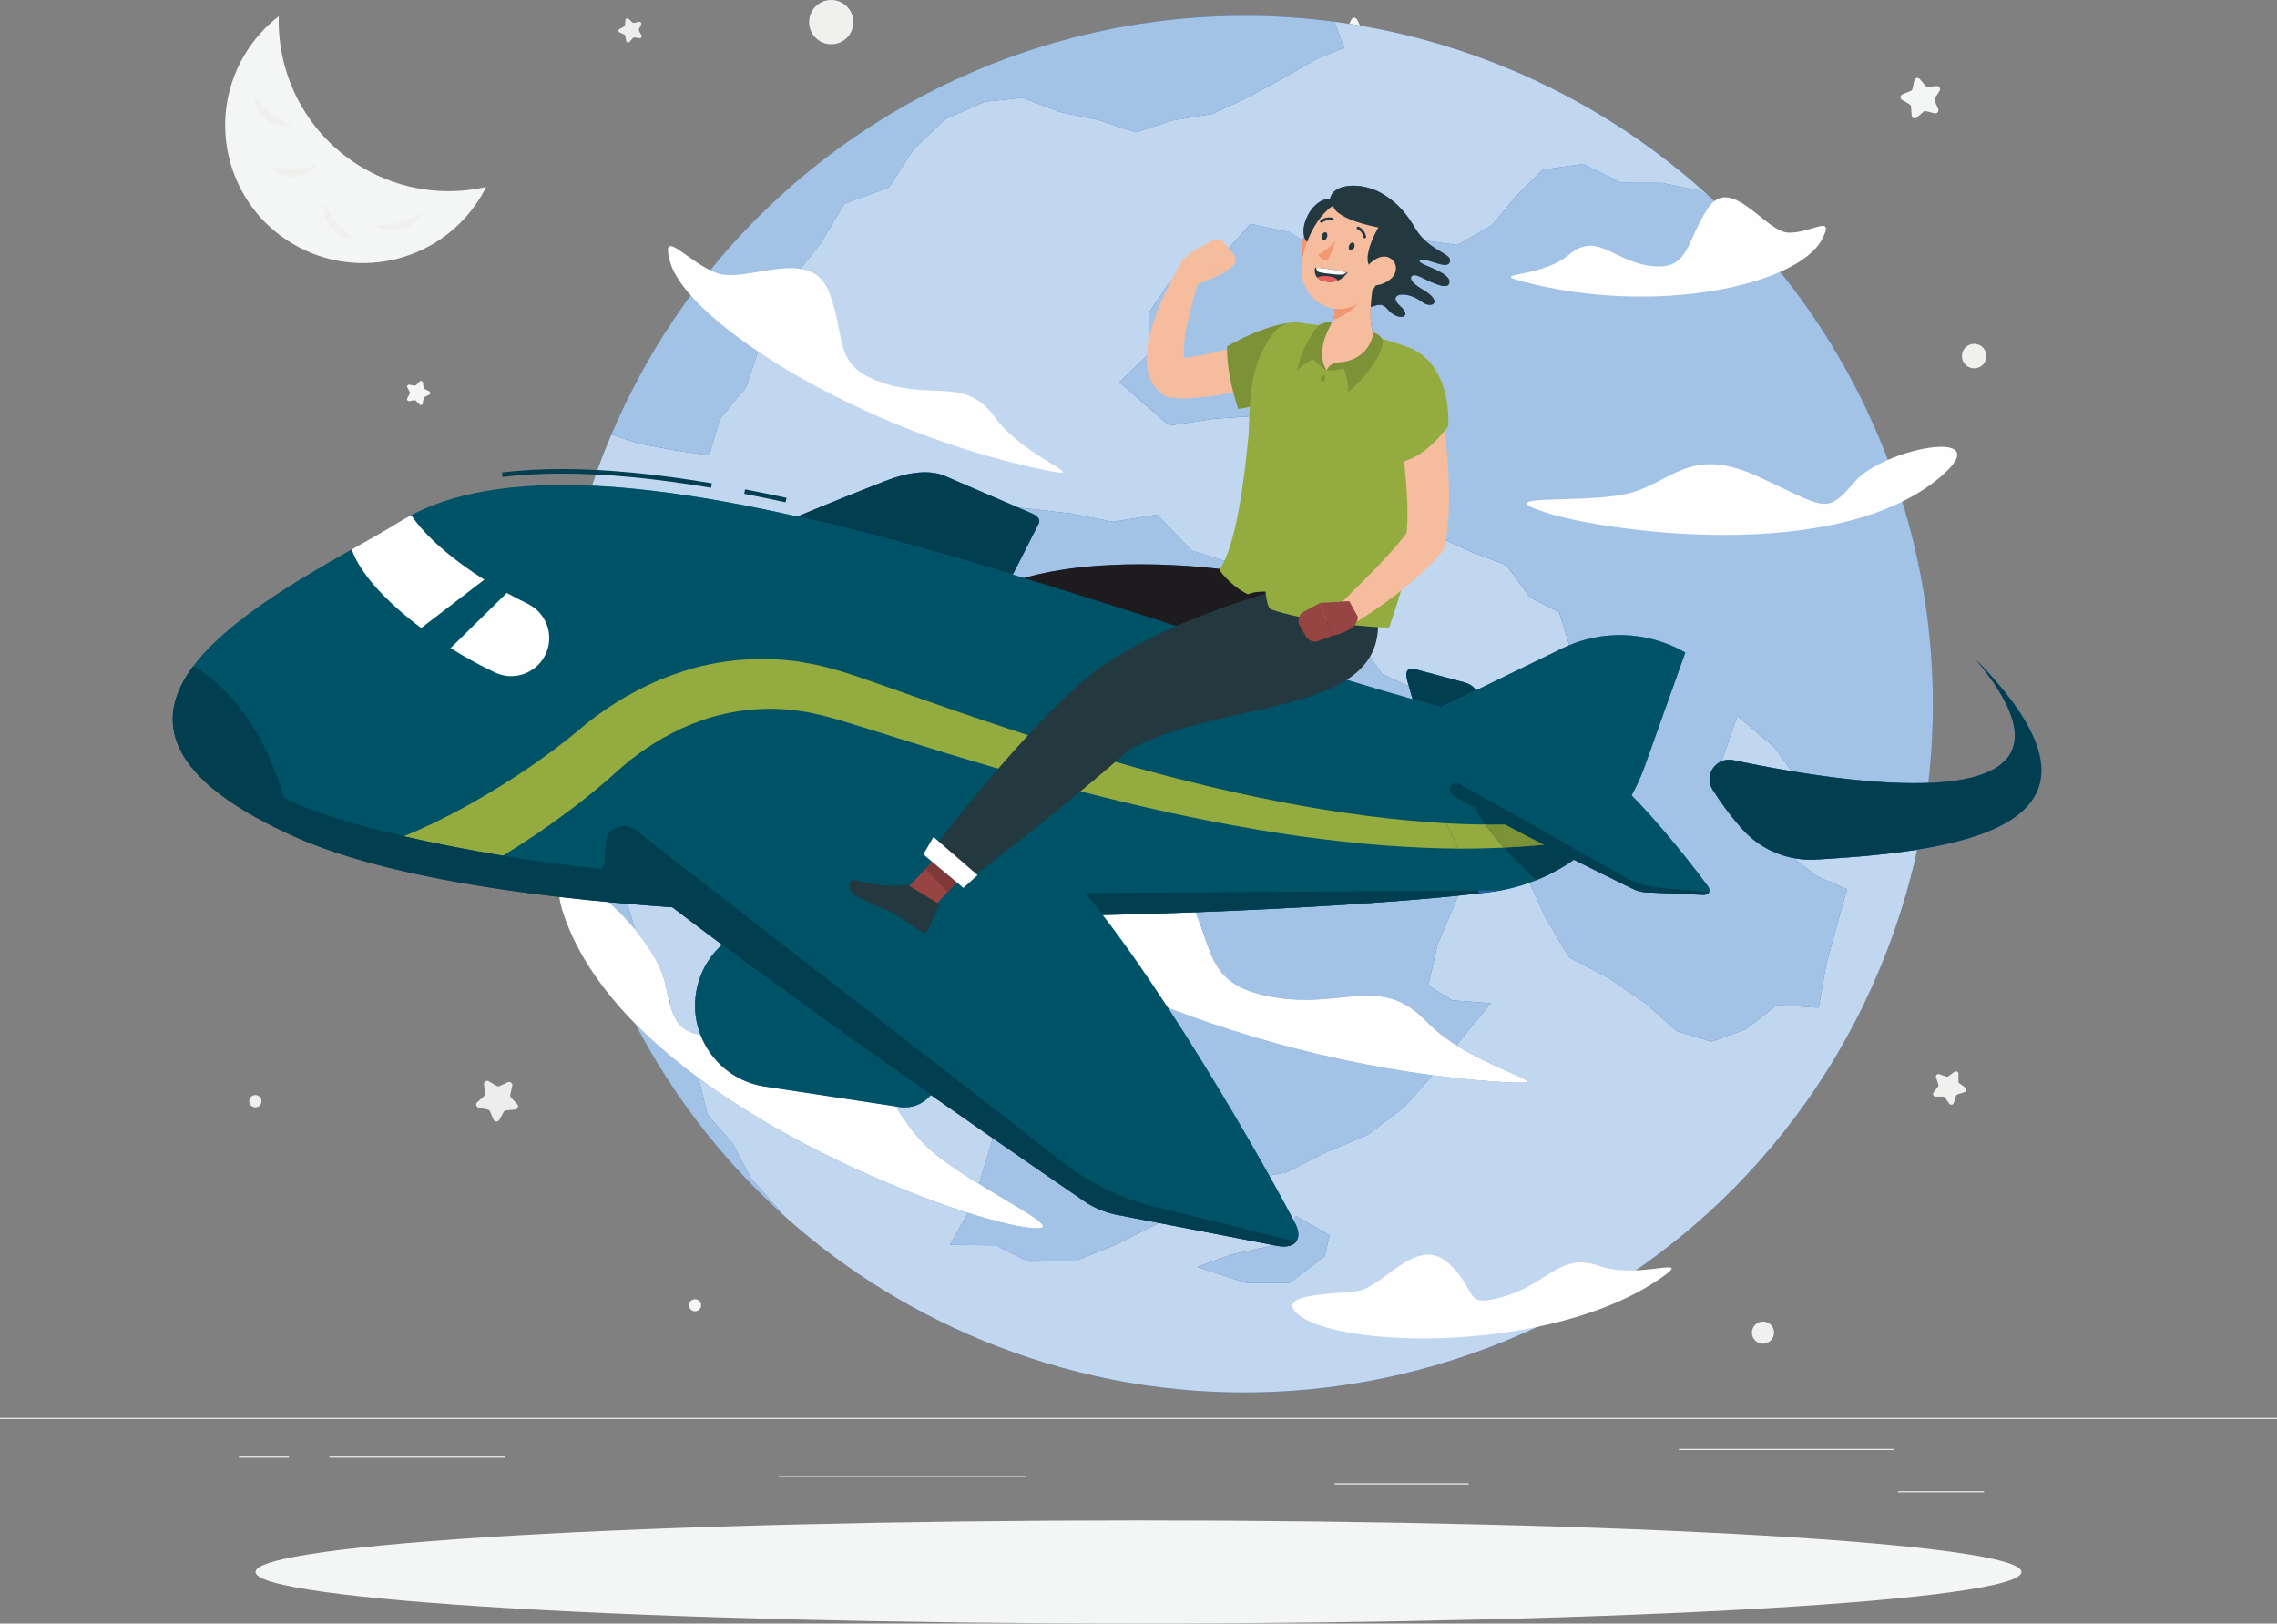 <?xml version="1.0" encoding="UTF-8"?>
<!DOCTYPE svg PUBLIC "-//W3C//DTD SVG 1.1//EN" "http://www.w3.org/Graphics/SVG/1.1/DTD/svg11.dtd">
<!-- Creator: CorelDRAW 2019 (64-Bit) -->
<svg xmlns="http://www.w3.org/2000/svg" xml:space="preserve" width="52.962mm" height="37.762mm" version="1.1" style="shape-rendering:geometricPrecision; text-rendering:geometricPrecision; image-rendering:optimizeQuality; fill-rule:evenodd; clip-rule:evenodd"
viewBox="0 0 2662.29 1898.21"
 xmlns:xlink="http://www.w3.org/1999/xlink"
 xmlns:xodm="http://www.corel.com/coreldraw/odm/2003">
 <rect x="0" y="0" width="2662.29" height="1898.21" fill="#808080" stroke="none"/>
 <defs>
  <style type="text/css">
   <![CDATA[
    .fil8 {fill:#FEFEFE;fill-rule:nonzero}
    .fil26 {fill:#F6BC9E;fill-rule:nonzero}
    .fil24 {fill:#F19870;fill-rule:nonzero}
    .fil28 {fill:#EA5F5D;fill-rule:nonzero}
    .fil1 {fill:#F4F6F5;fill-rule:nonzero}
    .fil2 {fill:#F0F1EF;fill-rule:nonzero}
    .fil0 {fill:#ECEDEC;fill-rule:nonzero}
    .fil5 {fill:#D6E4F4;fill-rule:nonzero}
    .fil18 {fill:#CCCDCB;fill-rule:nonzero}
    .fil7 {fill:#C5D7EF;fill-rule:nonzero}
    .fil4 {fill:#C1D6EF;fill-rule:nonzero}
    .fil20 {fill:#BDBEBC;fill-rule:nonzero}
    .fil9 {fill:#974542;fill-rule:nonzero}
    .fil25 {fill:#7C3937;fill-rule:nonzero}
    .fil6 {fill:#A3C3E6;fill-rule:nonzero}
    .fil16 {fill:#9AADCD;fill-rule:nonzero}
    .fil17 {fill:#80A0CE;fill-rule:nonzero}
    .fil3 {fill:#3571B7;fill-rule:nonzero}
    .fil23 {fill:#376AB1;fill-rule:nonzero}
    .fil19 {fill:#2664AE;fill-rule:nonzero}
    .fil10 {fill:#243840;fill-rule:nonzero}
    .fil27 {fill:#202F36;fill-rule:nonzero}
    .fil11 {fill:#1E1B1E;fill-rule:nonzero}
    .fil22 {fill:#0854A3;fill-rule:nonzero}
    .fil21 {fill:#1D477C;fill-rule:nonzero}
    .fil13 {fill:#003E50;fill-rule:nonzero}
    .fil12 {fill:#005267;fill-rule:nonzero}
    .fil15 {fill:#7C9236;fill-rule:nonzero}
    .fil14 {fill:#94AC3F;fill-rule:nonzero}
   ]]>
  </style>
 </defs>
 <g id="Layer_x0020_1">
  <polygon class="fil0" points="-0,1659.07 2662.29,1659.07 2662.29,1657.74 -0,1657.74 "/>
  <polygon class="fil0" points="2219.17,1744.77 2319.75,1744.77 2319.75,1743.45 2219.17,1743.45 "/>
  <polygon class="fil0" points="1560.39,1735.48 1717.32,1735.48 1717.32,1734.15 1560.39,1734.15 "/>
  <polygon class="fil0" points="1963,1695.33 2213.84,1695.33 2213.84,1694 1963,1694 "/>
  <polygon class="fil0" points="279.32,1704.28 337.74,1704.28 337.74,1702.95 279.32,1702.95 "/>
  <polygon class="fil0" points="385.14,1704.28 590.44,1704.28 590.44,1702.95 385.14,1702.95 "/>
  <polygon class="fil0" points="910.5,1726.76 1198.81,1726.76 1198.81,1725.43 910.5,1725.43 "/>
  <path class="fil1" d="M1580.12 22.76l-4.5 9.12c-0.53,1.08 -1.55,1.81 -2.74,1.99l-10.06 1.46c-2.99,0.43 -4.18,4.1 -2.02,6.21l7.28 7.09c0.86,0.84 1.25,2.04 1.05,3.22l-1.72 10.02c-0.51,2.97 2.61,5.24 5.28,3.84l9 -4.74c1.06,-0.55 2.33,-0.55 3.38,0l9 4.74c2.67,1.4 5.79,-0.86 5.28,-3.84l-1.72 -10.02c-0.2,-1.18 0.19,-2.38 1.05,-3.22l7.28 -7.09c2.16,-2.11 0.97,-5.78 -2.02,-6.21l-10.06 -1.46c-1.19,-0.18 -2.21,-0.91 -2.74,-1.99l-4.5 -9.12c-1.34,-2.7 -5.19,-2.7 -6.53,0z"/>
  <path class="fil2" d="M2285.09 1253.18l-6.81 5.03c-0.8,0.59 -1.84,0.75 -2.78,0.43l-8 -2.75c-2.37,-0.82 -4.65,1.44 -3.86,3.83l2.68 8.03c0.31,0.95 0.14,1.99 -0.45,2.78l-5.1 6.76c-1.51,2.01 -0.07,4.88 2.44,4.85l8.47 -0.07c1,-0.01 1.94,0.47 2.5,1.29l4.86 6.94c1.45,2.06 4.62,1.57 5.37,-0.82l2.54 -8.07c0.31,-0.95 1.06,-1.69 2.01,-1.99l8.1 -2.47c2.4,-0.74 2.92,-3.91 0.87,-5.36l-6.89 -4.92c-0.81,-0.57 -1.28,-1.52 -1.27,-2.51l0.15 -8.47c0.05,-2.51 -2.81,-3.98 -4.83,-2.49z"/>
  <path class="fil1" d="M2238.29 93.94l-2.24 9.92c-0.26,1.17 -1.08,2.13 -2.19,2.58l-9.44 3.79c-2.8,1.12 -3.1,4.96 -0.51,6.5l8.75 5.19c1.03,0.61 1.69,1.69 1.77,2.89l0.68 10.15c0.21,3.01 3.77,4.48 6.03,2.49l7.64 -6.71c0.9,-0.79 2.13,-1.09 3.29,-0.79l9.86 2.49c2.93,0.73 5.43,-2.2 4.23,-4.97l-4.02 -9.34c-0.48,-1.1 -0.38,-2.37 0.26,-3.38l5.42 -8.61c1.6,-2.55 -0.42,-5.84 -3.42,-5.56l-10.12 0.94c-1.19,0.11 -2.36,-0.37 -3.13,-1.29l-6.51 -7.81c-1.94,-2.31 -5.68,-1.41 -6.34,1.53z"/>
  <path class="fil1" d="M490.74 445.91l-4.26 4.33c-0.5,0.51 -1.23,0.74 -1.94,0.61l-5.98 -1.06c-1.77,-0.31 -3.14,1.54 -2.31,3.15l2.79 5.39c0.33,0.64 0.33,1.4 -0.02,2.03l-2.86 5.37c-0.84,1.59 0.5,3.46 2.28,3.17l6 -1c0.7,-0.12 1.43,0.12 1.93,0.64l4.21 4.38c1.25,1.3 3.45,0.59 3.71,-1.19l0.91 -6.01c0.11,-0.71 0.55,-1.32 1.2,-1.63l5.46 -2.66c1.62,-0.79 1.63,-3.1 0.03,-3.9l-5.44 -2.72c-0.64,-0.32 -1.08,-0.93 -1.18,-1.64l-0.84 -6.02c-0.25,-1.78 -2.44,-2.51 -3.7,-1.23z"/>
  <path class="fil1" d="M2086.42 1196.1l-2.69 5.45c-0.31,0.64 -0.92,1.09 -1.63,1.19l-6.02 0.87c-1.78,0.26 -2.49,2.45 -1.21,3.71l4.35 4.24c0.52,0.5 0.75,1.22 0.63,1.93l-1.03 5.99c-0.3,1.77 1.56,3.13 3.15,2.29l5.38 -2.83c0.64,-0.33 1.39,-0.33 2.03,0l5.38 2.83c1.6,0.84 3.46,-0.52 3.16,-2.29l-1.03 -5.99c-0.13,-0.7 0.11,-1.42 0.62,-1.93l4.36 -4.24c1.29,-1.26 0.57,-3.45 -1.21,-3.71l-6.01 -0.87c-0.71,-0.1 -1.32,-0.55 -1.64,-1.19l-2.69 -5.45c-0.8,-1.61 -3.1,-1.61 -3.9,0z"/>
  <path class="fil0" d="M731.32 23.36l-0.66 6.05c-0.08,0.71 -0.5,1.34 -1.13,1.67l-5.35 2.89c-1.59,0.86 -1.5,3.17 0.14,3.9l5.54 2.49c0.65,0.29 1.12,0.88 1.25,1.59l1.09 5.98c0.33,1.77 2.54,2.4 3.75,1.07l4.08 -4.51c0.48,-0.53 1.19,-0.78 1.9,-0.69l6.03 0.81c1.78,0.24 3.07,-1.67 2.17,-3.24l-3.02 -5.27c-0.36,-0.62 -0.38,-1.38 -0.08,-2.02l2.64 -5.48c0.77,-1.62 -0.65,-3.44 -2.41,-3.08l-5.95 1.25c-0.7,0.15 -1.43,-0.06 -1.95,-0.56l-4.4 -4.19c-1.3,-1.25 -3.47,-0.46 -3.66,1.33z"/>
  <path class="fil0" d="M565.9 1267.91l1.26 10.45c0.15,1.23 -0.32,2.46 -1.25,3.28l-7.89 6.95c-2.34,2.06 -1.3,5.91 1.76,6.52l10.32 2.03c1.22,0.24 2.24,1.06 2.73,2.2l4.18 9.65c1.24,2.87 5.22,3.06 6.74,0.34l5.12 -9.19c0.61,-1.08 1.7,-1.8 2.93,-1.91l10.48 -0.99c3.11,-0.3 4.52,-4.02 2.41,-6.31l-7.16 -7.72c-0.84,-0.9 -1.18,-2.17 -0.91,-3.38l2.3 -10.27c0.68,-3.04 -2.42,-5.54 -5.26,-4.24l-9.55 4.43c-1.13,0.52 -2.43,0.45 -3.5,-0.18l-9.05 -5.36c-2.68,-1.59 -6.03,0.59 -5.66,3.68z"/>
  <path class="fil2" d="M1030.5 153.48c0,3.91 3.17,7.07 7.07,7.07 3.9,0 7.07,-3.16 7.07,-7.07 0,-3.9 -3.17,-7.07 -7.07,-7.07 -3.9,0 -7.07,3.17 -7.07,7.07z"/>
  <path class="fil1" d="M805.62 1526.05c0,3.9 3.16,7.06 7.07,7.06 3.9,0 7.06,-3.16 7.06,-7.06 0,-3.91 -3.16,-7.07 -7.06,-7.07 -3.91,0 -7.07,3.16 -7.07,7.07z"/>
  <path class="fil2" d="M946.01 25.86c0,14.28 11.58,25.86 25.86,25.86 14.29,0 25.86,-11.58 25.86,-25.86 0,-14.29 -11.58,-25.86 -25.86,-25.86 -14.28,0 -25.86,11.58 -25.86,25.86z"/>
  <path class="fil2" d="M2293.88 416.31c0,7.92 6.42,14.33 14.34,14.33 7.92,0 14.34,-6.41 14.34,-14.33 0,-7.92 -6.42,-14.34 -14.34,-14.34 -7.92,0 -14.34,6.42 -14.34,14.34z"/>
  <path class="fil2" d="M291.42 1287.48c0,3.96 3.21,7.17 7.16,7.17 3.96,0 7.17,-3.21 7.17,-7.17 0,-3.96 -3.21,-7.17 -7.17,-7.17 -3.96,0 -7.16,3.21 -7.16,7.17z"/>
  <path class="fil2" d="M2048.35 1558.07c0,7.14 5.79,12.93 12.93,12.93 7.14,0 12.93,-5.79 12.93,-12.93 0,-7.14 -5.79,-12.93 -12.93,-12.93 -7.14,0 -12.93,5.79 -12.93,12.93z"/>
  <path class="fil1" d="M342.75 285.35c76.69,45.08 175.36,19.49 220.45,-57.2 1.86,-3.16 3.59,-6.33 5.16,-9.54 -47.57,10.73 -99.06,4.09 -144.41,-22.57 -64.72,-38.05 -99.96,-106.97 -98.03,-177.07 -15.83,12.22 -29.66,27.61 -40.42,45.9 -45.09,76.69 -19.44,175.39 57.24,220.48z"/>
  <path class="fil2" d="M312.32 140.68c9.14,6.7 20.36,8.57 30.58,5.99 -8.54,-2.84 -17.15,-7.3 -25.25,-13.25 -8.11,-5.95 -14.92,-12.85 -20.25,-20.14 0.61,10.53 5.75,20.67 14.92,27.41z"/>
  <path class="fil2" d="M470.22 268.43c10.85,-3.26 19.09,-11.1 23.19,-20.81 -7.4,5.11 -16.15,9.29 -25.78,12.19 -9.63,2.89 -19.24,4.17 -28.28,4.04 8.78,5.85 19.97,7.86 30.87,4.58z"/>
  <path class="fil2" d="M343.55 206.64c11.32,-0.54 21.21,-6.15 27.54,-14.59 -8.42,3.17 -17.92,5.11 -27.96,5.59 -10.05,0.48 -19.68,-0.6 -28.42,-2.92 7.1,7.8 17.48,12.46 28.84,11.91z"/>
  <path class="fil2" d="M387.6 266.99c7.23,8.73 17.66,13.26 28.21,13.25 -7.6,-4.83 -14.85,-11.24 -21.28,-18.99 -6.42,-7.75 -11.35,-16.11 -14.74,-24.47 -1.97,10.36 0.55,21.45 7.82,30.21z"/>
  <path class="fil1" d="M2363.52 1837.92c0,33.3 -462.2,60.3 -1032.37,60.3 -570.17,0 -1032.38,-26.99 -1032.38,-60.3 0,-33.29 462.21,-60.29 1032.38,-60.29 570.17,0 1032.37,27 1032.37,60.29z"/>
  <path class="fil3" d="M2198.45 1131.12c-170.05,410.53 -640.69,605.48 -1051.22,435.43 -410.52,-170.04 -605.47,-640.69 -435.43,-1051.21 170.04,-410.52 640.69,-605.48 1051.21,-435.43 410.52,170.04 605.48,640.69 435.43,1051.21z"/>
  <path class="fil4" d="M1454.81 1628.01c-102.61,0 -206.87,-19.75 -307.58,-61.46 -181.26,-75.07 -320.51,-208.79 -404.85,-370.02 0.03,0.03 0.06,0.07 0.09,0.1 42.83,81.8 99.77,156.5 169.15,220.05l0.95 -0.48 -34.64 -38.55 -20.79 -39.75 -30 -34.98 -10.29 -42.42c104.67,77.36 233.9,131.8 314.95,157.54l-21 37.36 53.81 0.67 37.8 19.04 54.15 -0.54 50.31 -20.25 48.19 -24.52 134.54 26.07 -49.39 10.74 -40.36 14.57 57.74 19.06 49.89 0 41.48 -31.39 5.6 -24.67 -39.24 -22.42 -3.1 4.44c-8.15,-15.43 -17.67,-32.92 -28.22,-51.79l19.69 -3.5 47.09 -23.75 48.76 -20.52 42.72 -32.69 32.51 -36.84c27.61,3.64 55.45,6.37 83.24,8.06 7.83,0.47 13.78,0.72 18.1,0.72 31.54,0 -24.44,-13.05 -73.17,-43.82l4.97 -6.22 35.05 -42.91 -44.93 -3.43 -28.12 -17.29 10.83 -47.75 20.25 -47.83 3.88 -9.5c9.46,-0.99 17.7,-1.93 24.66,-2.83 20.7,-1.53 40.24,-5.75 58.44,-12.21l2.49 4.49 17.28 37.61 26.71 44.86 47.43 25.09 43.25 29.87 35.12 31.41 40.76 12.51 40.15 -14.47 36.32 -28.38 48.91 3.09 8.88 -50.58 12.45 -45.67 11.97 -42.31 -35.17 -15.07 -27.82 -21.42c6.73,1.31 13.62,1.98 20.58,1.98 2.08,0 4.16,-0.06 6.25,-0.18 38.91,-2.26 79.27,-5.48 116.34,-11.3l1.14 2.53c0.21,-0.93 0.42,-1.88 0.62,-2.81 0.01,0 0.03,0 0.03,-0.01 -10.07,46.34 -24.4,92.4 -43.18,137.75 -47,113.46 -116.96,210.44 -202.26,287.82 -0.49,0.45 -0.99,0.89 -1.47,1.33 -147.45,133.08 -340.48,207.74 -539.91,207.74zm-310.3 -243.93c-20.05,-12.32 -40.24,-25.58 -55.08,-38.32 -18.8,-16.15 -30.58,-34.54 -42.32,-52.27l4.67 0.71c2,0.3 4,0.45 5.97,0.45 11.99,0 23.18,-5.45 30.61,-14.49 25.71,18.06 50.12,35.08 72.42,50.56l-13.8 46.2 -2.48 7.16zm-325.38 -174.01c-20.61,-4.15 -28.85,-12.6 -35.31,-34.64l-0.81 -6.56 -2.37 -5.88c-0.86,-3.76 -1.72,-7.82 -2.61,-12.2 -3.99,-19.65 -18.13,-43.08 -35.53,-64.16l-9.08 -29.97c17.41,1.51 35.03,2.88 52.82,4.14 18.54,14.18 38.02,28.84 58.03,43.73 -12.41,11.18 -22.09,25.81 -27.38,43.14l0 0.01c-2.86,9.39 -4.21,18.84 -4.2,28.09 0.01,11.91 2.27,23.53 6.44,34.31zm1435.46 -294.67c2.08,-17.94 3.55,-35.9 4.4,-53.8 -0.85,17.91 -2.31,35.86 -4.39,53.8 -0.02,0 0,0 -0.02,0zm-159.85 -13.71c-25.68,-4.28 -49.23,-8.9 -68.21,-12.92 -1.68,-0.36 -3.33,-0.53 -4.94,-0.53 -3.12,0 -6.07,0.64 -8.74,1.78l18.53 -53.1 44.26 37.74 19.1 27.03zm-368.44 -94.81l-0.09 -0.01c-0.71,-0.73 -1.36,-1.4 -1.96,-2.02 -3.24,-3.32 -7.26,-5.71 -11.54,-6.86l-58.39 -15.66c-1.34,-0.29 -2.51,-0.42 -3.54,-0.42 -4.9,0 -6.46,3.03 -6.46,7.02 0,2.14 0.46,4.56 1.1,6.93 0.54,2.03 1.12,4.12 1.73,6.3l-30.88 -13.94 -32.82 -46.14 -46.35 -27.52 -3.52 -2.12 0.69 -6.95 -32.91 -12.46 -10.15 -6.12 -46.14 -26.91 -51.86 -16.34 -40.16 -42.04 -51.73 8.41 -47.29 -9.35 -47.82 -5.65 -15.67 -1.52 -87.64 -37.76c-6.78,-2.5 -14.04,-3.53 -21.41,-3.53 -16.13,0 -32.81,4.93 -46.35,10.17 -29.53,11.43 -65.15,25.78 -102.9,41.52 -85.69,-19.36 -167.16,-32.73 -240.15,-36.06 5.91,-17.6 12.46,-35.09 19.67,-52.5 1.02,-2.45 2.05,-4.91 3.09,-7.35l30.26 10.22 44.05 8.34 40.09 5.85 12.38 -42.31 31.01 -37.88 15.13 -45.54 35.25 -35.79 7.47 -49.64 29.59 -37.53 27.31 -45.54 51.86 -18.9 28.85 -44.8 37.34 -35.31 45.87 -20.18 44.4 -4.63 43.38 16.54 45.14 9.42 43.59 14.46 43.39 -13.99 46.21 -7.6 41.7 -19.44 40.7 -22 40.29 -23.14 31.48 -12.78 -11.17 -30.41c-35.11,-4.66 -70.2,-6.95 -105.12,-6.95 -46.91,0 -93.49,4.13 -139.18,12.18 45.73,-8.06 92.32,-12.19 139.28,-12.19 102.62,0 206.88,19.74 307.58,61.45 173.49,71.86 308.5,197.44 393.7,349.44 -41.16,-73.41 -93.94,-140.64 -157.08,-198.64l-0.06 -0.07 -12.92 -8 -43.72 -8.81 -46.95 -0.14 -44.73 -21.99 -47.42 6.73 -31.15 30.81 -28.39 34.37 -40.7 22.87 -37.47 -5.33c-4.01,-3.77 -7.92,-8.33 -11.32,-14.01 -8.71,-14.55 -19.13,-29.96 -41.08,-42.05 -9.45,-5.21 -21.03,-7.99 -31.4,-7.99 -13.73,0 -25.35,4.88 -27.17,15.49 -0.34,-0.02 -0.67,-0.03 -1.01,-0.03 -18.39,0 -33.93,28.15 -29.22,44.31 -0.79,1.32 -1.39,2.76 -1.84,4.29l-15.44 -9.74 -45.47 -9.68 -38.88 43.45 -56.3 25.29 -23.88 35.45 1.21 46.68 -35.45 34.17 58.39 50.79 51.72 -7.87 46.95 -3.29 35.79 -26.57 48.97 9.34 54.76 11.91 51.32 24.28 9.68 42.51 12.52 40.36 4.78 40.43 37.4 16.95 40.15 15.07 27.92 37.94 33.9 17.29 11.75 38.42c-2.78,1.16 -5.54,2.4 -8.26,3.73l-100.3 48.81zm430.56 -377.24c-0.03,-0.05 -0.05,-0.08 -0.07,-0.12 0.02,0.02 0.06,0.1 0.07,0.12zm-840.95 -398.92c0.03,-0.01 0.07,-0.01 0.09,-0.02 -0.02,0 -0.07,0.01 -0.09,0.02z"/>
  <path class="fil5" d="M2258.99 861.59c0.6,-12.66 0.9,-25.26 0.9,-37.88 0.03,-138.89 -36.13,-274.65 -103.03,-394.1 72.99,130.28 109.4,279.98 102.12,431.97zm-102.19 -432.09c-0.04,-0.07 -0.04,-0.08 -0.08,-0.15 0.03,0.05 0.06,0.1 0.08,0.15z"/>
  <path class="fil6" d="M1202.41 1475.12l-37.8 -19.04 -53.81 -0.67 21 -37.36c22.73,7.22 41.66,12.17 55.2,14.75 12.24,2.33 20.6,3.4 25.76,3.4 24.16,0.01 -21.66,-23.51 -68.26,-52.13l2.48 -7.16 13.8 -46.2c47.91,33.27 86.17,59.49 107.02,73.72 11.29,7.71 24.65,13.25 38.3,15.89l48.96 9.49 -48.19 24.52 -50.31 20.25 -54.15 0.54zm281.59 -100.7c-32.76,-58.57 -75.52,-130.54 -118.34,-196.1 90.24,35 198.07,64.22 309.11,78.81l-32.51 36.84 -42.72 32.69 -48.76 20.52 -47.09 23.75 -19.69 3.5zm218.93 -152.33c-12.75,-8.04 -25.01,-17.31 -35.07,-27.86 -23.23,-24.36 -44.84,-30.19 -68.57,-30.19 -10.86,0 -22.17,1.22 -34.28,2.44 -12.11,1.22 -25.02,2.44 -39.09,2.44 -12.3,0 -25.5,-0.93 -39.81,-3.61 -69.84,-13.09 -67.04,-46.45 -88.22,-98.78 134.8,-5.09 245.93,-13.01 306.97,-19.37l-3.88 9.5 -20.25 47.83 -10.83 47.75 28.12 17.29 44.93 3.43 -35.05 42.91 -4.97 6.22zm298.05 -4.13l-40.76 -12.51 -35.12 -31.41 -43.25 -29.87 -47.43 -25.09 -26.71 -44.86 -17.28 -37.61 -2.49 -4.49c18.94,-6.72 36.42,-15.89 52.22,-26.98 31.6,15.86 58.15,28.82 69.99,34.57 4.3,2.08 9.2,3.31 14.06,3.53l0 0 66.37 2.94c0.28,0.01 0.54,0.02 0.81,0.02 0.57,0 1.12,-0.03 1.63,-0.09l0.01 0c0.02,0 0.05,-0.01 0.07,-0.01 0.01,0 0.01,0 0.02,0 0.02,-0.01 0.04,-0.01 0.06,-0.01 0.01,0 0.02,0 0.02,0 0.02,-0.01 0.03,-0.01 0.05,-0.01 0.01,-0.01 0.02,-0.01 0.04,-0.01 0.01,0 0.02,-0.01 0.04,-0.01 0.02,-0.01 0.04,-0.01 0.05,-0.01 0.01,-0.01 0.01,-0.01 0.02,-0.01 0.83,-0.12 1.57,-0.31 2.22,-0.57 0,0 0,0 0.01,0 0.02,-0.01 0.03,-0.02 0.05,-0.02 0.01,0 0.01,-0.01 0.02,-0.01 0.01,-0.01 0.03,-0.01 0.04,-0.02 0.01,-0.01 0.02,-0.01 0.02,-0.01 0.01,-0.01 0.02,-0.01 0.03,-0.02 0.01,0 0.02,0 0.03,0 0.01,-0.01 0.02,-0.02 0.03,-0.02 0.01,-0.01 0.02,-0.01 0.03,-0.01 0.01,-0.01 0.02,-0.01 0.03,-0.01 0.01,-0.01 0.02,-0.01 0.03,-0.02 0.01,-0.01 0.02,-0.01 0.02,-0.01 0.01,-0.01 0.02,-0.01 0.04,-0.02 0.01,0 0.01,-0.01 0.01,-0.01 0.02,0 0.03,-0.01 0.04,-0.02 0,-0.01 0.01,-0.01 0.01,-0.01 0.01,-0.01 0.03,-0.02 0.05,-0.02 0,-0.01 0.01,-0.01 0.01,-0.01 0.02,-0.01 0.03,-0.02 0.05,-0.02 0,0 0,0 0,-0.01 0.02,-0.01 0.03,-0.01 0.05,-0.02 0,0 0,0 0.01,0 3.21,-1.64 3.53,-5.2 0.61,-9.22 -19.76,-27.08 -58.4,-75.17 -89.15,-106.12 6.03,-10.87 11.16,-22.2 15.33,-33.84 27.79,-77.57 47.47,-133.13 47.47,-133.13 -23.64,-13.57 -50.07,-20.4 -76.54,-20.4 -20.05,0 -40.11,3.91 -59.03,11.78l-11.75 -38.42 -33.9 -17.29 -27.92 -37.94 -40.15 -15.07 -37.4 -16.95 -4.78 -40.43 -12.52 -40.36 -9.68 -42.51 -51.32 -24.28 -54.76 -11.91 -48.97 -9.34 -35.79 26.57 -46.95 3.29 -51.72 7.87 -58.39 -50.79 35.45 -34.17 -1.21 -46.68 23.88 -35.45 56.3 -25.29 38.88 -43.45 45.47 9.68 15.44 9.74c-0.71,2.45 -1.03,5.11 -1.04,7.77 0,4.49 0.88,9 2.22,12.51 2.34,6.17 7.18,10.22 12.15,10.22 1.3,0 2.61,-0.28 3.89,-0.86 6.29,16.5 14.78,24.49 30.16,36.88l-9.43 4.67c-0.12,10.54 1.09,25.78 -13.5,34.83 -7.5,9.64 -10.49,26.85 3.64,46.02 24.31,-4.54 49.13,-15.15 60.43,-29.91 -8.19,-11.81 -9.87,-27.87 -9.01,-44.41 0.84,-0.23 1.66,-0.47 2.46,-0.7 2.94,-0.89 5.6,-1.77 8.18,-1.77 2.98,0 5.85,1.19 8.91,4.93 5.25,6.39 11.65,9.17 15.97,9.17 5.75,0 7.87,-4.89 -1.11,-12.73 -9.22,-8.05 -5.62,-13.42 3.02,-13.42 6.13,0 14.79,2.69 23.22,9.04 2.78,2.1 5.92,3.07 8.51,3.07 7.04,0 10.05,-7.16 -9.08,-18.36 -16.46,-9.63 -14.73,-16.3 -8.73,-16.3 1.24,0 2.65,0.29 4.14,0.88 6.28,2.55 22.47,11.81 31.07,11.8 3.26,0 5.42,-1.33 5.54,-4.85 0.45,-12.83 -41.93,-21.33 -34.16,-25.33 0.83,-0.43 1.87,-0.62 3.06,-0.62 3.42,0 8.08,1.52 12.78,3.05 4.71,1.52 9.46,3.05 13.03,3.05 3.13,0 5.38,-1.16 5.95,-4.48 1.28,-7.41 -14.7,-10.51 -29.24,-24.13l37.47 5.33 40.7 -22.87 28.39 -34.37 31.15 -30.81 47.42 -6.73 44.73 21.99 46.95 0.14 43.72 8.81 12.92 8 0.06 0.07c63.14,57.99 115.92,125.23 157.08,198.64 0.04,0.07 0.05,0.08 0.08,0.15 0.03,0.04 0.05,0.07 0.07,0.12 66.9,119.45 103.06,255.2 103.03,394.1 0,12.62 -0.3,25.22 -0.9,37.88 -0.85,17.9 -2.32,35.86 -4.4,53.8 -5.41,0.21 -10.95,0.31 -16.58,0.31 -45.68,0 -97.85,-6.46 -143.26,-14.02l-19.1 -27.03 -44.26 -37.74 -18.53 53.1c-8.37,3.57 -14.06,12.03 -14.06,21.15 0.01,3.97 1.09,8.07 3.5,11.93 8.47,13.59 19.75,29.34 34.47,45.91 15.84,17.83 36.97,29.69 59.9,34.16l27.82 21.42 35.17 15.07 -11.97 42.31 -12.45 45.67 -8.88 50.58 -48.91 -3.09 -36.32 28.38 -40.15 14.47zm240 -221.77l-1.14 -2.53c0.59,-0.1 1.17,-0.19 1.76,-0.29 -0.2,0.93 -0.41,1.88 -0.62,2.81zm-589.33 -178.6c-39.66,-11.24 -81.5,-23.93 -124.85,-37.48l6.81 -67.69 3.52 2.12 46.35 27.52 32.82 46.14 30.88 13.94c1.35,4.81 2.85,9.99 4.48,15.45zm74.6 -10.71c-0.01,-0.01 -0.02,-0.02 -0.03,-0.03l0.09 0.01 -0.06 0.03zm-224.86 -113.87l-72.63 -27.49c0,0 -41.87,-5.79 -96.11,-5.79 -40.37,0 -87.58,3.2 -129.5,14.38 -1.96,0.52 -3.91,1.1 -5.85,1.72 -4.38,-1.34 -8.77,-2.67 -13.16,-3.99 14.15,-27.74 25.15,-49.51 30.25,-59.61 0.52,-1.03 0.77,-2.04 0.77,-3.03 -0.01,-3.36 -3.03,-6.43 -8.88,-8.95l-15.71 -6.77 15.67 1.52 47.82 5.65 47.29 9.35 51.73 -8.41 40.16 42.04 51.86 16.34 46.14 26.91 10.15 6.12z"/>
  <path class="fil6" d="M1507.49 1500.26l-49.89 0 -57.74 -19.06 40.36 -14.57 49.39 -10.74 3.03 0.59c3.01,0.58 5.77,0.86 8.27,0.86 3.45,0 6.42,-0.53 8.88,-1.51 0.01,-0.01 0.02,-0.01 0.02,-0.01 0.02,-0.01 0.03,-0.02 0.04,-0.02 0.01,0 0.02,-0.01 0.03,-0.01 0.01,-0.01 0.02,-0.01 0.03,-0.01 0.01,-0.01 0.02,-0.02 0.04,-0.02 0.01,0 0.01,-0.01 0.02,-0.01 8.83,-3.65 10.79,-13.29 4.45,-25.38 -0.72,-1.37 -1.44,-2.75 -2.18,-4.15l3.1 -4.44 39.24 22.42 -5.6 24.67 -41.48 31.39z"/>
  <path class="fil6" d="M911.62 1416.67c-69.38,-63.55 -126.32,-138.25 -169.15,-220.05 22.36,22.73 47.58,44.05 74.38,63.87l10.29 42.42 30 34.98 20.79 39.75 34.64 38.55 -0.95 0.48zm-127.8 -241.25c-1.1,-3.74 -2.14,-7.87 -3.18,-12.44l2.37 5.88 0.81 6.56zm-41.32 -88.8c-9.66,-11.72 -20.34,-22.71 -30.83,-31.93 7.22,0.68 14.46,1.33 21.75,1.97l9.08 29.97z"/>
  <path class="fil5" d="M714.89 507.98l-0.02 0c106.94,-251.26 327.11,-420.4 576.18,-472.49l0 0.01c-249.05,52.13 -469.24,221.27 -576.17,472.49zm577.5 -472.77l0 -0.01c7.81,-1.62 15.67,-3.13 23.54,-4.51 -7.88,1.4 -15.71,2.9 -23.54,4.52z"/>
  <path class="fil7" d="M1291.05 35.49l0 -0.01c0.46,-0.09 0.88,-0.18 1.33,-0.28l0 0.01c-0.45,0.09 -0.89,0.18 -1.33,0.28z"/>
  <path class="fil5" d="M1316.01 30.68c0.06,-0.01 0.09,-0.02 0.15,-0.03 -0.05,0.02 -0.1,0.03 -0.15,0.03z"/>
  <path class="fil6" d="M829.29 532.4l-40.09 -5.85 -44.05 -8.34 -30.26 -10.22c110.47,-259.57 341.82,-431.5 601.03,-477.28 0.02,-0.01 0.07,-0.02 0.09,-0.02 0.05,-0.01 0.1,-0.02 0.15,-0.03 45.69,-8.05 92.26,-12.18 139.18,-12.18 34.93,0 70.01,2.28 105.12,6.95l11.17 30.41 -31.48 12.78 -40.29 23.14 -40.7 22 -41.7 19.44 -46.21 7.6 -43.39 13.99 -43.59 -14.46 -45.14 -9.42 -43.38 -16.54 -44.4 4.63 -45.87 20.18 -37.34 35.31 -28.85 44.8 -51.86 18.9 -27.31 45.54 -29.59 37.53 -7.47 49.64 -35.25 35.79 -15.13 45.54 -31.01 37.88 -12.38 42.31z"/>
  <path class="fil8" d="M2269.04 557.39c-122.18,104.06 -396.09,63.48 -462.71,41.55 -66.62,-21.93 39.81,-10.04 93.38,-21.11 53.59,-11.07 73.55,-57.84 154.11,-21.39 80.56,36.46 80.27,47.19 114.53,7.04 34.25,-40.15 169.9,-65.03 100.69,-6.09z"/>
  <path class="fil8" d="M661.78 1076.84c77.07,205.19 431.12,338.05 525.22,355.95 94.1,17.91 -40.9,-38.35 -97.58,-87.04 -56.68,-48.69 -49.55,-117.79 -169.93,-127.57 -120.38,-9.78 -127.14,3.22 -141.47,-67.41 -14.34,-70.64 -159.91,-190.16 -116.25,-73.93z"/>
  <path class="fil8" d="M1222.61 549.8c-215.23,-43.84 -420.29,-173.56 -439.31,-244.18 -11.21,-41.64 19.74,0.61 54.75,13.64 35.01,13.03 109.99,-33.21 131.31,22.32 21.32,55.53 3.05,85.85 62.36,105.86 59.7,20.15 97.61,-7 131.55,40.4 33.93,47.4 118.11,73.93 59.33,61.96z"/>
  <path class="fil8" d="M1758.01 1265.2c-293.2,-17.82 -588.98,-151.29 -627.37,-241.24 -22.63,-53.04 26.25,-2.89 75.05,7.83 18.18,3.99 42.16,-3.95 67.1,-11.89 42.01,-13.37 86.72,-26.74 110.95,16.9 38.62,69.55 20.09,113.11 102.36,128.52 30.69,5.75 56.2,3.46 78.9,1.17 38.56,-3.89 68.99,-7.77 102.85,27.74 53.79,56.43 170.23,75.83 90.15,70.96z"/>
  <path class="fil8" d="M1941.32 1494.67c-127.9,88.34 -376.07,82.11 -423.38,42.17 -27.89,-23.55 36.23,-23.68 67.67,-27.09 31.44,-3.41 70.65,-66.84 107.85,-32.9 37.19,33.94 14.79,53.45 65.7,38.74 51.24,-14.79 64.52,-51.97 111,-35.38 46.47,16.59 112.95,-14.41 71.16,14.46z"/>
  <path class="fil8" d="M1780.74 329.23c154.31,40.78 320.86,4.43 349.32,-49.03 16.78,-31.51 -13.4,-6.66 -39.8,-8.24 -26.42,-1.58 -66.5,-68.38 -93.16,-28.66 -26.66,39.72 -21.12,72.28 -65.4,67.82 -44.57,-4.48 -64.01,-41.47 -97.33,-13.28 -33.32,28.18 -95.76,20.26 -53.62,31.4z"/>
  <polygon class="fil9" points="1027.77,940.83 1002.1,918.92 1050.62,857.33 1076.29,879.23 "/>
  <path class="fil10" d="M1011.9 908.53l28.44 23.47c1.07,0.88 1.34,2.35 0.66,3.54l-15.12 26.5c-1.57,2.74 -5.38,3.43 -7.8,1.36 -10.1,-8.63 -24.4,-21.45 -37.3,-32.09 -15.08,-12.45 -14.06,-10.61 -31.74,-25.2 -10.69,-8.82 -4.2,-21.66 1.14,-18.91 24.28,12.53 26.57,14 53.68,18.1 2.94,0.45 5.8,1.38 8.05,3.23z"/>
  <path class="fil11" d="M1222.18 763.56c176.86,12.83 222.5,47.47 304.43,18.34l7.69 -76.42 -105.53 -39.94c0,0 -127.38,-17.6 -225.61,8.6 -102.14,27.22 -171.63,190.7 -171.63,190.7l44.07 31.86c0,0 33.9,-94.14 146.57,-133.14z"/>
  <polygon class="fil10" points="1033.87,848.66 1022.65,869.59 1068.37,908.22 1084.14,892.65 "/>
  <path class="fil3" d="M1051.78 1294.19l-157.63 -23.9c-57.77,-8.76 -94.3,-66.76 -77.26,-122.64l0 -0.01c17.05,-55.88 79.73,-83.61 132.55,-58.65l144.14 68.15c17.79,8.41 26.72,28.6 20.98,47.42l-18.91 61.98c-5.75,18.82 -24.41,30.59 -43.87,27.64z"/>
  <path class="fil12" d="M1057.75 1294.64c-1.98,0 -3.97,-0.15 -5.97,-0.45l-4.67 -0.71 -152.95 -23.19c-35.58,-5.39 -63.11,-29.47 -75.02,-60.23 -4.17,-10.79 -6.43,-22.4 -6.44,-34.31 -0.01,-9.26 1.34,-18.7 4.2,-28.09l0 -0.01c5.29,-17.33 14.97,-31.96 27.38,-43.14 79.33,59.01 167.53,121.9 244.09,175.64 -7.43,9.03 -18.62,14.49 -30.61,14.49z"/>
  <path class="fil3" d="M1002.37 870.6c29.15,6.34 71.75,10.5 79.67,-3.91 47.32,-86.13 116.93,-223.87 132.36,-254.44 2.29,-4.53 -0.54,-8.72 -8.11,-11.97l-103.34 -44.53c-21.62,-7.98 -48.05,-1 -67.76,6.64 -121.56,47.05 -346.41,143.68 -398.17,182.64 54.94,50.23 266.1,104.01 365.35,125.59z"/>
  <path class="fil13" d="M1184.15 671.86c-85.27,-25.76 -170.45,-49.56 -251.87,-67.96 37.76,-15.74 73.38,-30.09 102.9,-41.52 13.53,-5.24 30.22,-10.17 46.35,-10.17 7.37,0 14.63,1.03 21.41,3.53l103.34 44.53c5.85,2.52 8.88,5.59 8.88,8.95 0.01,0.99 -0.25,2 -0.77,3.03 -5.1,10.1 -16.1,31.87 -30.25,59.61z"/>
  <path class="fil3" d="M1891.26 1004.96c11.37,0.28 23.8,-2.69 13.65,-13.33 -60.61,-63.56 -158.84,-164.41 -180.65,-186.79 -3.24,-3.32 -7.26,-5.71 -11.54,-6.86l-58.39 -15.66c-11.12,-2.39 -10.98,5.81 -8.9,13.53 12.85,47.61 44.52,142.07 65.51,174.91 52.83,25.96 141.61,33.24 180.31,34.21z"/>
  <path class="fil13" d="M1685.17 826.88c-10.98,-2.97 -22.16,-6.06 -33.52,-9.28 -2.37,-7.93 -4.47,-15.28 -6.21,-21.75 -0.64,-2.37 -1.1,-4.79 -1.1,-6.93 -0.01,-3.99 1.56,-7.02 6.46,-7.02 1.03,0 2.2,0.13 3.54,0.42l58.39 15.66c4.27,1.15 8.3,3.54 11.54,6.86 0.61,0.62 1.27,1.31 1.99,2.05l-41.08 20z"/>
  <path class="fil13" d="M918.5 587.28c-16.48,-3.59 -32.75,-6.94 -48.35,-9.95l1.01 -5.23c15.65,3.02 31.96,6.37 48.48,9.98l-1.14 5.2z"/>
  <path class="fil13" d="M831.35 570.3c-65.09,-11 -123.53,-16.58 -173.71,-16.58 -24.97,0 -48.55,1.33 -70.07,3.95l-0.65 -5.29c21.74,-2.64 45.53,-3.98 70.72,-3.98 50.48,0 109.22,5.6 174.6,16.65l-0.88 5.25z"/>
  <path class="fil12" d="M468.01 609.53c251.48,-154.62 931.68,156.29 1298,237.4 170.09,37.66 65.98,176.02 -15.53,194.1 -81.5,18.07 -1080.13,85.01 -1408.52,-63.91 -328.39,-148.92 8.23,-295.15 126.06,-367.59z"/>
  <path class="fil12" d="M1729.49 1044.34c95.08,-7.03 165.7,-70.7 193.48,-148.27 27.79,-77.57 47.47,-133.13 47.47,-133.13 -44.18,-25.35 -98.04,-27.17 -143.84,-4.89l-188.44 91.71 91.32 194.58z"/>
  <path class="fil13" d="M1796.29 1028.97c-11.72,-10.74 -25.25,-23.91 -37.84,-37.96 15.77,-0.71 31.53,-1.76 47.24,-3.34 11.83,6.05 23.45,11.93 34.47,17.46 -13.45,9.46 -28.13,17.51 -43.88,23.84zm-50.04 -64.93c-3.2,0 -6.41,-0.01 -9.61,-0.04 -4.58,-6.45 -8.63,-12.89 -11.91,-19.17 11.11,6.16 23.06,12.61 35.36,19.13 -4.61,0.06 -9.23,0.08 -13.84,0.08z"/>
  <path class="fil14" d="M588.03 1000.44c-40.04,-6.6 -79.66,-14.31 -116.03,-22.71 23.55,-9.47 47.03,-20.96 69.97,-33.46 28.97,-15.84 57.31,-33.45 84.5,-52.41 13.55,-9.54 26.83,-19.38 39.55,-29.6 3.23,-2.55 6.35,-5.15 9.48,-7.76l10.63 -8.8 11.26 -8.65 11.56 -8.18c15.58,-10.58 32.09,-19.95 49.18,-28.08 17.09,-8.23 35.17,-14.48 53.45,-19.85 25.84,-6.9 52.67,-10.47 79.43,-10.47 11.44,0 22.87,0.65 34.2,1.98 4.74,0.26 9.43,1.2 14.06,2.03l14.01 2.56c9.27,1.82 18.29,4.68 27.41,7.03 17.45,5.31 33.55,11.09 50.01,16.77 32.61,11.52 64.97,22.97 97.43,34.07 129.61,44.49 261.11,83.46 395.52,107.58 33.6,5.78 67.31,10.89 101.18,14.59 22.06,2.28 44.16,4.24 66.28,5.49l13.89 29.59c-27.74,-0.18 -55.43,-1.58 -83.09,-3.4 -34.74,-2.6 -69.34,-6.62 -103.83,-11.31 -137.9,-19.75 -272.89,-54.65 -405.37,-94.93 -33.09,-10.05 -66.12,-20.47 -98.88,-30.73 -16.31,-5.01 -32.83,-10.27 -48.51,-14.38 -7.61,-1.61 -15.16,-3.8 -22.82,-5.05l-11.52 -1.61c-3.86,-0.58 -7.66,-1.25 -11.51,-1.31 -6.3,-0.5 -12.61,-0.75 -18.91,-0.75 -24.41,0 -48.69,3.72 -72.05,10.8 -14.6,4.9 -29.02,10.42 -42.78,17.66 -13.7,7.19 -27.04,15.32 -39.6,24.54l-9.33 7.08 -8.96 7.4 -9.01 8.02c-3.39,3.02 -6.77,6.09 -10.21,9.01 -13.7,11.83 -27.72,23.03 -42.04,33.82 -25.31,19.07 -51.44,36.88 -78.56,53.41z"/>
  <path class="fil14" d="M1711.1 992.17c-2.04,0 -4.07,-0.01 -6.1,-0.02l-13.89 -29.59c11.84,0.67 23.68,1.14 35.52,1.34 3.34,0.05 6.67,0.08 10.01,0.11 6.45,9.09 13.94,18.22 21.81,27 -10.64,0.48 -21.28,0.8 -31.92,1.02 -5.15,0.1 -10.28,0.14 -15.42,0.14z"/>
  <path class="fil15" d="M1758.45 991.01c-7.87,-8.79 -15.36,-17.91 -21.81,-27 3.2,0.03 6.4,0.04 9.61,0.04 4.61,0 9.23,-0.03 13.84,-0.08 14.96,7.93 30.45,15.95 45.6,23.71 -15.71,1.57 -31.47,2.63 -47.24,3.34z"/>
  <path class="fil16" d="M1704.86 1047.17l0 0c9.46,-0.99 17.69,-1.93 24.66,-2.83l0 0c-6.96,0.89 -15.2,1.84 -24.66,2.83z"/>
  <path class="fil17" d="M1397.89 1066.54l-0.01 0c134.77,-5.09 245.94,-13.02 306.97,-19.37l0 0c-61.04,6.36 -172.17,14.28 -306.97,19.37z"/>
  <path class="fil18" d="M1289.35 1069.84l0 0c37.44,-0.86 73.8,-1.99 108.54,-3.3l0.01 0c-34.75,1.32 -71.09,2.44 -108.54,3.3z"/>
  <path class="fil13" d="M1289.35 1069.84c-7.19,-9.24 -14.19,-17.87 -20.92,-25.73l459.58 -2.94 1.48 3.17c0.02,0 0.02,0 0.03,0 -6.96,0.89 -15.2,1.84 -24.66,2.83 -61.03,6.35 -172.21,14.28 -306.97,19.37 -34.74,1.32 -71.09,2.44 -108.54,3.3z"/>
  <path class="fil19" d="M1729.49 1044.34l-1.48 -3.17 22.46 -0.14c-4.4,0.97 -11.47,2.09 -20.96,3.31l0 0c-0.01,0 -0.01,0 -0.03,0z"/>
  <path class="fil18" d="M207.37 869.3l-0.01 0 0.01 0zm-0.04 -0.09c0,-0.01 -0.01,-0.02 -0.01,-0.02 0.01,0.01 0.01,0.01 0.01,0.02zm-0.04 -0.09c-0.01,-0.02 -0.01,-0.03 -0.01,-0.03 0.01,0.01 0.01,0.02 0.01,0.03zm-0.04 -0.1c0,-0.02 -0.01,-0.03 -0.01,-0.04 0.01,0.02 0.01,0.02 0.01,0.04zm-0.04 -0.1c-0.01,-0.01 -0.01,-0.03 -0.02,-0.04 0.01,0.02 0.01,0.03 0.02,0.04zm-0.04 -0.1c-0.01,-0.02 -0.02,-0.03 -0.02,-0.05 0.01,0.02 0.02,0.03 0.02,0.05zm-0.04 -0.1c-0.01,-0.02 -0.02,-0.04 -0.02,-0.06 0.01,0.03 0.01,0.04 0.02,0.06zm-0.04 -0.1c-0.01,-0.02 -0.02,-0.05 -0.03,-0.08 0.01,0.03 0.02,0.06 0.03,0.08zm-0.04 -0.1c-0.88,-2.34 -1.65,-4.68 -2.3,-7.01l0 -0.01c0.65,2.33 1.42,4.67 2.3,7.02zm-3.63 -12.55c-2.06,-10.19 -1.95,-20.27 0,-30.21l0 0.01c-1.95,9.93 -2.06,20.02 0,30.2l0 0zm1.33 -35.93l0 -0.01c3.76,-14.02 11.1,-27.74 21.09,-41.1 0,0 0,0 0,0 -9.99,13.36 -17.33,27.08 -21.09,41.11z"/>
  <path class="fil20" d="M204.77 861.51c-0.52,-1.85 -0.96,-3.7 -1.33,-5.54l0 0c0.37,1.84 0.81,3.68 1.33,5.53l0 0.01zm-1.33 -35.74l0 -0.01c0.38,-1.92 0.82,-3.82 1.33,-5.73l0 0.01c-0.51,1.91 -0.96,3.81 -1.33,5.73z"/>
  <path class="fil13" d="M786.23 1060.78c-180.55,-12.73 -343.79,-38.08 -444.29,-83.66 -80.39,-36.45 -120.92,-72.74 -134.58,-107.83l-0.01 0c-0.01,-0.04 -0.02,-0.06 -0.03,-0.09 0,-0.01 0,-0.02 -0.01,-0.02 -0.01,-0.03 -0.02,-0.05 -0.03,-0.07 -0.01,-0.02 -0.01,-0.02 -0.01,-0.03 -0.01,-0.03 -0.02,-0.05 -0.03,-0.07 -0.01,-0.02 -0.01,-0.02 -0.01,-0.04 -0.01,-0.02 -0.02,-0.05 -0.03,-0.07 -0.01,-0.02 -0.01,-0.02 -0.02,-0.04 -0.01,-0.02 -0.02,-0.04 -0.02,-0.06 -0.01,-0.02 -0.02,-0.03 -0.02,-0.05 -0.01,-0.02 -0.02,-0.04 -0.02,-0.06 -0.01,-0.02 -0.02,-0.03 -0.02,-0.06 -0.01,-0.02 -0.01,-0.03 -0.02,-0.05 -0.01,-0.02 -0.02,-0.05 -0.03,-0.08 -0.01,-0.01 -0.01,-0.01 -0.01,-0.02 -0.88,-2.34 -1.65,-4.68 -2.3,-7.02 -0.52,-1.85 -0.96,-3.69 -1.33,-5.53 -2.06,-10.18 -1.95,-20.27 0,-30.2 0.38,-1.92 0.82,-3.82 1.33,-5.73 3.76,-14.02 11.1,-27.75 21.09,-41.11 0.41,0.2 72.9,35.85 105.81,153.61 29.72,15.74 80.66,31.4 140.33,45.19 -6.18,2.49 -12.36,4.83 -18.54,7.02 -14.85,5.21 -29.75,9.59 -43.76,11.98 -4.17,0.73 -8.28,1.3 -12.19,1.61 39.81,12.92 85.66,23.76 135.93,32.77 15.06,-7.66 29.7,-15.89 44.13,-24.38 3.5,-2.08 7,-4.18 10.48,-6.29 37.75,6.22 75.87,11.46 112,15.38 0.37,0.04 0.73,0.06 1.07,0.06 7.82,0 5.3,-10.92 6.65,-27.84 0.31,1.66 0.74,3.31 1.3,4.93 0.01,0.03 0.03,0.06 0.04,0.1 2.12,6.14 6.02,11.93 11.93,16.68 19.87,16.01 41.84,33.16 65.23,51.03z"/>
  <path class="fil13" d="M533.43 1031.11c-50.27,-9.01 -96.12,-19.85 -135.93,-32.77 3.91,-0.31 8.02,-0.88 12.19,-1.61 14.01,-2.4 28.91,-6.78 43.76,-11.98 6.18,-2.19 12.36,-4.53 18.54,-7.02 36.37,8.4 75.99,16.11 116.03,22.71 -3.48,2.12 -6.97,4.22 -10.48,6.29 -14.43,8.49 -29.07,16.72 -44.13,24.38z"/>
  <path class="fil12" d="M744.79 943.93c-35.25,-0.62 -51.25,43.71 -23.79,65.82 164.16,132.16 470.83,342.82 546.8,394.69 11.29,7.71 24.65,13.25 38.3,15.89l186.53 36.15c22.33,4.33 31.16,-8.2 21.77,-26.1 -57.94,-110.45 -191.36,-334.85 -268.81,-410.99 -173.24,-60.07 -380.76,-73.33 -500.81,-75.45z"/>
  <path class="fil16" d="M1489.61 1455.89l-134.54 -26.07 0 -0.01 134.54 26.07zm-328.82 -125.17c-22.3,-15.48 -46.71,-32.5 -72.42,-50.56l0 0c25.71,18.06 50.12,35.08 72.42,50.56l0 0zm-316.51 -226.2c-20.02,-14.89 -39.49,-29.55 -58.03,-43.73l0 0c18.55,14.18 38.02,28.84 58.03,43.73l0 0z"/>
  <path class="fil17" d="M1355.06 1429.82l-48.96 -9.49c-13.65,-2.64 -27.01,-8.18 -38.3,-15.89 -20.86,-14.24 -59.11,-40.46 -107.02,-73.72l0 0c47.91,33.27 86.17,59.49 107.02,73.72 11.29,7.71 24.65,13.25 38.3,15.89l48.96 9.49 0 0.01z"/>
  <path class="fil17" d="M1500.91 1457.33c-2.51,0 -5.27,-0.28 -8.27,-0.86l-3.03 -0.59 3.03 0.59c3,0.58 5.77,0.86 8.27,0.86 3.46,0 6.43,-0.53 8.88,-1.51 -2.45,0.99 -5.42,1.51 -8.88,1.51z"/>
  <path class="fil21" d="M1088.37 1280.16c-76.57,-53.75 -164.77,-116.64 -244.09,-175.64l0 0c79.33,59.01 167.53,121.9 244.09,175.64l0 0z"/>
  <path class="fil19" d="M786.24 1060.78l0 0c-0.02,-0.01 0.01,0.01 -0.01,-0.01l0 0 0.01 0.01z"/>
  <path class="fil22" d="M786.23 1060.78l0 0c-23.38,-17.88 -45.36,-35.03 -65.23,-51.03 -5.91,-4.75 -9.81,-10.54 -11.93,-16.68 -0.01,-0.04 -0.03,-0.07 -0.04,-0.1 2.12,6.18 6.02,12 11.96,16.78 19.89,16.01 41.83,33.15 65.23,51.03z"/>
  <path class="fil17" d="M1509.81 1455.82c0.02,-0.01 0.03,-0.02 0.04,-0.02 -0.02,0.01 -0.03,0.01 -0.04,0.02zm0.07 -0.03c0.01,-0.01 0.02,-0.01 0.03,-0.01 -0.01,0.01 -0.02,0.01 -0.03,0.01zm0.07 -0.03c0.01,0 0.01,-0.01 0.02,-0.01 -0.01,0 -0.01,0.01 -0.02,0.01z"/>
  <path class="fil13" d="M1500.91 1457.33c-2.5,0 -5.27,-0.28 -8.27,-0.86l-3.03 -0.59 -134.54 -26.07 -48.96 -9.49c-13.65,-2.64 -27.01,-8.18 -38.3,-15.89 -20.86,-14.24 -59.11,-40.46 -107.02,-73.72 -22.3,-15.48 -46.71,-32.5 -72.42,-50.56l0 0c-76.57,-53.75 -164.77,-116.64 -244.09,-175.64l0 0c-20.01,-14.89 -39.48,-29.55 -58.03,-43.73l-0.01 -0.01c-23.39,-17.89 -45.34,-35.03 -65.23,-51.03 -5.94,-4.78 -9.84,-10.6 -11.96,-16.78 -5.01,-14.68 7.23,-27.32 20.55,-27.32 4.41,0 8.94,1.39 12.99,4.54l501.79 389.91c30.64,23.81 65.94,40.92 103.61,50.24l167.43 41.42c-1.34,1.69 -3.17,3.05 -5.46,3.99 -0.01,0 -0.01,0.01 -0.02,0.01 -0.01,0 -0.03,0.01 -0.04,0.02 -0.01,0.01 -0.02,0.01 -0.03,0.01 -0.02,0.01 -0.02,0.01 -0.03,0.01 -0.02,0.01 -0.03,0.01 -0.04,0.02 -0.01,0 -0.01,0 -0.02,0.01 -2.45,0.99 -5.42,1.51 -8.88,1.51z"/>
  <path class="fil12" d="M1705.65 907.24c-12.23,1.58 -15.49,17.74 -4.86,23.98 63.56,37.3 180.44,94.44 209.38,108.49 4.3,2.08 9.2,3.31 14.06,3.53l66.37 2.94c7.95,0.35 10.36,-4.44 6.19,-10.15 -25.71,-35.23 -83.36,-106.01 -114.05,-128.38 -63.01,-11.9 -135.47,-5.85 -177.1,-0.42z"/>
  <path class="fil17" d="M1993.05 1046.11l0.01 0 -0.01 0zm0.07 -0.01c0.01,0 0.01,0 0.02,0 -0.01,0 -0.01,0 -0.02,0zm0.08 -0.01c0.01,0 0.02,0 0.02,0 -0.01,0 -0.02,0 -0.02,0zm0.07 -0.01c0.01,-0.01 0.02,-0.01 0.04,-0.01 -0.02,0 -0.03,0 -0.04,0.01zm0.07 -0.01c0.02,-0.01 0.04,-0.01 0.05,-0.01 -0.02,0 -0.03,0 -0.05,0.01zm0.07 -0.01c0.83,-0.12 1.57,-0.31 2.22,-0.57 -0.64,0.26 -1.39,0.45 -2.22,0.57zm2.22 -0.57c0.02,-0.01 0.03,-0.02 0.05,-0.02 -0.02,0.01 -0.03,0.01 -0.05,0.02zm0.06 -0.03c0.01,-0.01 0.03,-0.01 0.04,-0.02 -0.01,0.01 -0.03,0.01 -0.04,0.02zm0.06 -0.03c0.01,-0.01 0.02,-0.01 0.03,-0.02 -0.01,0.01 -0.02,0.02 -0.03,0.02zm0.06 -0.02c0.01,-0.01 0.02,-0.02 0.03,-0.02 -0.01,0.01 -0.02,0.01 -0.03,0.02zm0.06 -0.03c0.01,-0.01 0.02,-0.01 0.03,-0.01 -0.01,0 -0.02,0.01 -0.03,0.01zm0.06 -0.03c0.01,-0.01 0.02,-0.01 0.02,-0.01 -0.01,0.01 -0.01,0.01 -0.02,0.01zm0.06 -0.03c0.01,0 0.01,-0.01 0.01,-0.01 -0.01,0 -0.01,0.01 -0.01,0.01zm0.05 -0.03c0,-0.01 0.01,-0.01 0.01,-0.01 -0.01,0 -0.01,0 -0.01,0.01zm0.06 -0.03c0,-0.01 0.01,-0.01 0.01,-0.01 0,0 -0.01,0 -0.01,0.01zm0.06 -0.03c0,0 0,0 0,-0.01 0,0.01 0,0.01 0,0.01zm0.05 -0.03c0,0 0,0 0.01,0 -0.01,0 -0.01,0 -0.01,0zm-71.95 -2.01l0 0c-4.86,-0.22 -9.76,-1.45 -14.06,-3.53 -11.84,-5.75 -38.39,-18.7 -69.99,-34.57l0 0c31.6,15.86 58.15,28.82 69.99,34.57 4.3,2.08 9.2,3.31 14.06,3.53l0 0z"/>
  <path class="fil19" d="M1840.18 1005.14c-0.01,-0.01 -0.01,-0.01 -0.02,-0.01l0 0c0.01,0.01 0.01,0.01 0.02,0.01l0 0zm-115.45 -60.31c-8.55,-4.75 -16.59,-9.31 -23.93,-13.62 -2.29,-1.34 -3.93,-3.15 -4.98,-5.16 -0.04,-0.07 -0.07,-0.13 -0.1,-0.2 1.05,2.1 2.72,3.97 5.08,5.36 7.34,4.31 15.39,8.87 23.93,13.61l0 0.01z"/>
  <path class="fil22" d="M1840.17 1005.13c-11.02,-5.52 -22.64,-11.41 -34.47,-17.46l0 0c11.83,6.05 23.45,11.93 34.47,17.46l0 0zm-80.08 -41.17c-12.3,-6.51 -24.25,-12.96 -35.36,-19.13l0 -0.01c11.11,6.17 23.06,12.62 35.36,19.13l0 0z"/>
  <path class="fil23" d="M1805.69 987.68c-15.15,-7.76 -30.64,-15.78 -45.6,-23.71l0 0c14.96,7.93 30.45,15.95 45.6,23.71l0 0z"/>
  <path class="fil13" d="M1991.42 1046.2c-0.27,0 -0.54,-0.01 -0.81,-0.02l-66.37 -2.94c-4.86,-0.22 -9.76,-1.45 -14.06,-3.53 -11.84,-5.75 -38.39,-18.7 -69.99,-34.57 -0.01,-0.01 -0.01,-0.01 -0.02,-0.01 -11.02,-5.52 -22.64,-11.41 -34.47,-17.46 -15.15,-7.76 -30.64,-15.78 -45.6,-23.71 -12.3,-6.51 -24.25,-12.96 -35.36,-19.13 -8.55,-4.74 -16.59,-9.3 -23.93,-13.61 -2.36,-1.39 -4.04,-3.26 -5.08,-5.36 -2.49,-5.14 1.82,-10.42 6.86,-10.42 1.21,0 2.45,0.3 3.66,0.98l193.55 109.15c11.82,6.66 24.91,10.78 38.42,12.06l60.04 5.74c-0.44,0.76 -1.13,1.39 -2.06,1.87 -0.01,0 -0.01,0 -0.01,0 -0.02,0.01 -0.03,0.02 -0.05,0.02 0,0.01 0,0.01 0,0.01 -0.02,0.01 -0.04,0.02 -0.05,0.02 0,0 -0.01,0 -0.01,0.01 -0.02,0.01 -0.04,0.01 -0.05,0.02 -0.01,0 -0.01,0 -0.01,0.01 -0.02,0.01 -0.03,0.02 -0.04,0.02 -0.01,0 -0.01,0.01 -0.01,0.01 -0.02,0.01 -0.03,0.01 -0.04,0.02 -0.01,0.01 -0.01,0.01 -0.02,0.01 -0.01,0.01 -0.02,0.01 -0.03,0.02 -0.01,0 -0.02,0.01 -0.03,0.01 -0.01,0.01 -0.02,0.01 -0.03,0.01 -0.01,0.01 -0.02,0.01 -0.03,0.02 -0.01,0 -0.02,0 -0.03,0 -0.01,0.01 -0.02,0.02 -0.03,0.02 -0.01,0.01 -0.02,0.01 -0.02,0.01 -0.01,0.01 -0.03,0.01 -0.04,0.02 -0.01,0 -0.01,0.01 -0.02,0.01 -0.02,0.01 -0.03,0.02 -0.05,0.02 -0.01,0 -0.01,0 -0.01,0 -0.64,0.26 -1.39,0.45 -2.22,0.57 -0.01,0 -0.02,0 -0.02,0.01 -0.02,0 -0.03,0 -0.05,0.01 -0.02,0 -0.03,0.01 -0.04,0.01 -0.02,0 -0.03,0 -0.04,0.01 -0.02,0 -0.04,0 -0.05,0.01 -0.01,0 -0.02,0 -0.02,0 -0.02,0.01 -0.04,0.01 -0.06,0.01 -0.01,0 -0.01,0 -0.02,0 -0.02,0 -0.05,0.01 -0.07,0.01l-0.01 0c-0.51,0.06 -1.06,0.09 -1.63,0.09z"/>
  <path class="fil8" d="M480.76 602.34c-4.38,2.24 -8.65,4.63 -12.77,7.19 -15.73,9.69 -35.37,20.68 -56.79,32.82 9.95,28.65 41.37,62.1 81.28,91.9l73.72 -56.53c-36.94,-23.34 -68.35,-50.12 -85.44,-75.39z"/>
  <path class="fil8" d="M592.5 693.25l-65.74 64.5c16.84,10.56 34.44,20.22 52.01,28.52 23.3,11.01 51.06,-0.16 60.4,-24.18 8.41,-21.66 -1.29,-46.06 -22.2,-56.18 -8.24,-3.99 -16.42,-8.22 -24.47,-12.66z"/>
  <path class="fil3" d="M2026.54 888.76c125.27,26.49 448.4,79.73 283.14,-118.29 191.15,194.91 -11.97,224.39 -186.18,234.5 -32.88,1.91 -64.86,-11.33 -86.74,-35.96 -14.72,-16.58 -26,-32.33 -34.47,-45.91 -10.63,-17.06 4.57,-38.49 24.24,-34.33z"/>
  <path class="fil13" d="M2117.25 1005.14c-6.96,0 -13.85,-0.67 -20.58,-1.98 -22.94,-4.47 -44.06,-16.32 -59.9,-34.16 -14.72,-16.58 -26,-32.33 -34.47,-45.91 -2.41,-3.87 -3.49,-7.96 -3.5,-11.93 -0.01,-12.03 9.91,-22.93 22.8,-22.93 1.61,0 3.25,0.17 4.94,0.53 52.54,11.11 139.94,26.94 211.47,26.94 65.53,0 117.75,-13.28 117.73,-55.61 -0.01,-21.61 -13.64,-50.78 -46.06,-89.62 54.79,55.86 77.18,98.14 77.16,130.26 -0.05,54.53 -64.69,79.8 -145.23,92.65 -0.59,0.1 -1.17,0.19 -1.76,0.29 -37.07,5.81 -77.43,9.04 -116.34,11.3 -2.09,0.13 -4.18,0.18 -6.25,0.18z"/>
  <path class="fil9" d="M1551.09 283.42c1.35,8.9 -1.58,17.59 -6.11,23.46 -6.82,8.84 -16.96,4.4 -20.7,-5.46 -3.37,-8.88 -3.88,-24.19 5.67,-29.5 9.42,-5.23 19.59,1.32 21.14,11.5z"/>
  <path class="fil24" d="M1536.43 311.64c-4.97,0 -9.81,-4.05 -12.15,-10.22 -1.33,-3.51 -2.22,-8.01 -2.22,-12.51 0.01,-4.33 0.83,-8.65 2.88,-12.06 1.28,4.4 4.06,7.91 8.7,9.73 2.08,9.9 4.21,17.7 6.68,24.19 -1.28,0.59 -2.59,0.86 -3.89,0.86z"/>
  <path class="fil10" d="M1533.64 286.58c-21.97,-8.58 -2.35,-55.33 21.52,-54.01 3.19,-18.63 36.62,-19.59 58.57,-7.49 21.95,12.09 32.37,27.5 41.08,42.05 15.71,26.25 42.19,28.67 40.56,38.14 -1.23,7.14 -10.18,4.29 -18.99,1.44 -6.33,-2.05 -12.6,-4.1 -15.84,-2.43 -7.77,4 34.61,12.5 34.16,25.33 -0.44,12.83 -27.95,-3.43 -36.6,-6.95 -8.65,-3.51 -15.27,3.8 4.59,15.42 26.16,15.31 10.91,23.08 0.57,15.29 -20.34,-15.31 -41.99,-9.37 -26.24,4.38 15.75,13.76 -2.66,18.42 -14.86,3.56 -5.73,-6.98 -10.75,-5.06 -17.09,-3.15 -7.17,2.16 -16.03,4.32 -29.47,-6.39 -25.32,-20.19 -34.03,-27.4 -41.96,-65.18z"/>
  <polygon class="fil9" points="1135.77,1013.5 1082.02,1070.62 1055.98,1043.64 1109.73,986.52 "/>
  <path class="fil10" d="M1065.16 1036.99l31.44 19.21c1.18,0.72 1.61,2.11 1.05,3.35l-12.54 27.59c-1.31,2.86 -5.11,4 -7.79,2.29 -11.2,-7.11 -14.25,-10.16 -28.5,-18.88 -16.66,-10.19 -28.4,-11.9 -48.28,-23.27 -12.02,-6.88 -7.2,-20.23 -1.41,-18.45 18.33,5.61 46.17,8.59 57.51,6.02 2.97,-0.68 6.05,0.61 8.53,2.13z"/>
  <polygon class="fil19" points="1108.06,1042.96 1108.05,1042.95 1135.76,1013.51 1135.77,1013.53 "/>
  <polygon class="fil25" points="1108.05,1042.95 1082.01,1015.98 1109.72,986.54 1135.76,1013.51 "/>
  <path class="fil10" d="M1319.69 877.15c105.75,-59.46 291.55,-38.72 291.55,-146.3l-117.36 -40.74c0,0 -154.37,40.38 -231.73,109.61 -80.44,71.98 -170.19,191.75 -170.19,191.75l37.84 39.21c0,0 100.42,-74.82 189.9,-153.52z"/>
  <polygon class="fil8" points="1091.44,978.53 1079.57,998.91 1126.43,1038.11 1142.96,1023.13 "/>
  <path class="fil26" d="M1516.42 437.01c-11.65,4.4 -22.83,7.79 -34.36,11.32 -11.49,3.39 -23.12,6.46 -34.98,9.07 -11.82,2.69 -23.87,4.94 -36.4,6.46 -12.62,1.51 -25.25,2.67 -40.28,1.12l-1.35 -0.14c-3.51,-0.36 -6.77,-1.67 -9.45,-3.57 -5.49,-3.91 -10.19,-9.17 -12.8,-14.31 -2.96,-5.24 -4.22,-10.1 -5.12,-14.62 -1.6,-8.99 -1.17,-16.46 -0.45,-23.47 1.58,-13.94 5.29,-25.96 9.27,-37.67 4.14,-11.62 8.89,-22.71 14.12,-33.49 5.39,-10.77 10.8,-21.13 17.29,-31.51 3.73,-5.98 11.61,-7.8 17.59,-4.07 5.01,3.13 7.1,9.16 5.45,14.55l-0.12 0.39c-3.23,10.55 -6.66,21.5 -9.48,32.29 -2.94,10.79 -5.66,21.56 -7.72,32.16 -2.13,10.5 -3.57,21.11 -3.6,30.21 -0.03,4.47 0.46,8.67 1.32,10.96l0.58 1.25 0.31 0.27c0.03,0.04 -0.38,-1.17 -1.3,-1.62l-10.79 -3.71c8.19,0.18 18.78,-1.43 29.09,-3.34 10.41,-2.01 21.1,-4.57 31.81,-7.44 10.69,-2.9 21.46,-5.96 32.21,-9.25 10.7,-3.15 21.65,-6.8 31.91,-10.09l0.38 -0.12c13.47,-4.32 27.89,3.11 32.21,16.57 4.18,13.03 -2.7,26.98 -15.35,31.77z"/>
  <path class="fil26" d="M1396.38 334.18l32.87 -13.98 -27.33 -30.58c0,0 -30.77,15.23 -23.14,33.39l17.59 11.17z"/>
  <path class="fil26" d="M1442.29 297.2l-11.84 -14.11c-3.01,-3.59 -8.12,-4.55 -12.24,-2.33l-16.29 8.85 27.33 30.58 11.51 -8.86c4.44,-3.42 5.14,-9.84 1.53,-14.14z"/>
  <path class="fil15" d="M1521.04 377.68c-33.12,-4.39 -86.46,27.37 -86.46,27.37 -0.01,27.78 6.08,50.79 13.12,73.06 0,0 25.03,-2.36 57.63,-19.55 9.87,-5.21 54.92,-75.68 15.71,-80.88z"/>
  <path class="fil14" d="M1517.21 377.35c36.54,2.89 92.58,14.68 129.6,28.86 19.74,7.57 32.4,26.84 31.18,47.94 -2.84,48.92 -8.19,147.64 -53.7,279.42 -18.71,0.67 -99.25,-7.14 -138.6,-21.3 -4.27,-1.54 -6.05,-20.55 -6.05,-20.55 0,0 -12.87,-0.6 -20.41,3.1 -13.76,-5.96 -29.79,-21.86 -33.21,-28.47 19.25,-30.39 28.27,-100.2 33.95,-159.24 0.61,-23.28 1.63,-65.55 12.66,-89.24 10.43,-22.39 19.97,-42.46 44.58,-40.52z"/>
  <path class="fil15" d="M1549.29 443.5c-0.71,2.05 -2.32,3.36 -3.59,2.92 -1.27,-0.44 -1.73,-2.45 -1.02,-4.51 0.7,-2.06 2.31,-3.37 3.58,-2.93 1.28,0.44 1.73,2.46 1.03,4.51z"/>
  <path class="fil26" d="M1605.93 330.1c-3.91,25.06 -7.29,54.46 5.69,73.17 -11.3,14.77 -36.12,25.37 -60.43,29.91 -14.14,-19.18 -11.14,-36.38 -3.64,-46.02 14.59,-9.04 13.38,-24.28 13.5,-34.83l44.88 -22.24z"/>
  <path class="fil15" d="M1551.19 433.18c0,0 -4.76,-7.01 -4.96,-14.6 -0.19,-7.59 -13.69,-3.41 -13.69,-3.41 0,0 5.95,10.9 18.65,18.01z"/>
  <path class="fil15" d="M1551.19 433.18c0,0 2.27,-8.43 12.76,-9.34 10.49,-0.9 19.51,3.08 19.51,3.08 0,0 -19.25,7.42 -32.27,6.26z"/>
  <path class="fil27" d="M1588.55 338.71l7.46 -3.7c0,0.01 0,0.01 -0.01,0.01l-7.46 3.69z"/>
  <path class="fil24" d="M1558.59 374.02c2.79,-7.34 2.4,-15.36 2.47,-21.67l27.49 -13.64 7.46 -3.69c-0.2,1.56 -0.41,3.16 -0.7,4.75 -2.67,15.1 -20.41,29.16 -36.72,34.26z"/>
  <path class="fil26" d="M1625.33 297.75c-13.5,30.66 -19.84,49.3 -41.6,59.41 -32.73,15.21 -66.09,-13.82 -62.01,-47.98 3.67,-30.75 25.13,-75.72 60.4,-76.58 34.74,-0.85 56.71,34.49 43.21,65.15z"/>
  <path class="fil10" d="M1558.59 235.73c-4.9,20.1 53.03,30.17 53.03,30.17 0,0 -31.61,53.02 5.23,50.98 36.85,-2.04 38.82,-46.66 10.19,-73.83 -20.08,-19.07 -54.07,-25.63 -68.45,-7.32z"/>
  <path class="fil10" d="M1537.61 313c0,0 10.43,-0.22 38,5.57 -5.49,7.71 -13.36,13.28 -27.44,10.17 -14.08,-3.1 -10.56,-15.75 -10.56,-15.75z"/>
  <path class="fil28" d="M1556.49 323.54c-6.8,-1.5 -12.14,-0.96 -16.47,0.82 1.61,1.9 4.2,3.51 8.13,4.38 6.8,1.5 12.1,0.99 16.44,-0.82 -1.61,-1.9 -4.17,-3.51 -8.1,-4.37z"/>
  <path class="fil8" d="M1538.92 313.03c0.3,1.95 0.59,3.9 3.2,5.06 5.64,1.61 20.78,3.05 24.96,3.04 2.64,0.12 5.03,-0.31 7.33,-2.8 -21.24,-4.41 -31.99,-5.17 -35.49,-5.3z"/>
  <path class="fil26" d="M1627.09 325.12c-6.46,6.27 -15.24,8.93 -22.66,8.65 -11.16,-0.42 -13.44,-11.24 -7.57,-20.03 5.28,-7.9 17.44,-17.2 27.31,-12.5 9.72,4.63 10.3,16.71 2.92,23.88z"/>
  <path class="fil10" d="M1583.38 289.4c-0.95,2.55 -3.06,4.11 -4.73,3.48 -1.66,-0.63 -2.25,-3.21 -1.32,-5.77 0.95,-2.55 3.06,-4.12 4.73,-3.48 1.66,0.64 2.25,3.22 1.31,5.78z"/>
  <path class="fil10" d="M1551.56 277.39c-0.94,2.55 -3.06,4.12 -4.72,3.48 -1.67,-0.63 -2.26,-3.22 -1.32,-5.77 0.95,-2.56 3.06,-4.12 4.73,-3.48 1.66,0.63 2.25,3.21 1.31,5.77z"/>
  <path class="fil24" d="M1562.09 281.49c0,0 -11.71,12.1 -20.89,16.45 2.72,6.04 11.06,7.33 11.06,7.33l9.83 -23.78z"/>
  <path class="fil10" d="M1595.23 278.48l0.81 0.05c0.86,-0.17 1.42,-1.02 1.24,-1.89 -1.78,-8.72 -8.6,-11.56 -8.89,-11.68 -0.82,-0.33 -1.74,0.07 -2.07,0.89 -0.32,0.82 0.08,1.75 0.89,2.09 0.23,0.09 5.52,2.36 6.94,9.32 0.12,0.58 0.54,1.04 1.08,1.21z"/>
  <path class="fil10" d="M1544.49 260.35c0.49,0.18 1.05,0.12 1.49,-0.22 5.63,-4.22 11.07,-2.34 11.31,-2.25 0.83,0.29 1.74,-0.13 2.04,-0.96 0.29,-0.83 -0.14,-1.75 -0.96,-2.06 -0.3,-0.11 -7.25,-2.6 -14.31,2.69 -0.7,0.53 -0.84,1.53 -0.32,2.25l0.75 0.55z"/>
  <path class="fil26" d="M1680.99 445.66c2.97,15.7 5,30.87 7.07,46.39 1.95,15.45 3.35,30.99 4.51,46.65 1.18,15.66 1.83,31.45 1.62,47.54 -0.26,16.19 -0.98,32.36 -4.75,50.24l-0.26 1.24c-0.68,3.21 -2.17,6.13 -4.12,8.5 -8.23,9.85 -16.96,18.33 -25.79,26.47 -8.82,8.13 -18.06,15.48 -27.29,22.73 -9.3,7.15 -18.78,13.94 -28.44,20.45 -9.78,6.41 -19.39,12.69 -29.74,18.53 -6.14,3.47 -13.94,1.3 -17.41,-4.85 -2.91,-5.15 -1.86,-11.45 2.17,-15.4l0.18 -0.17 24.03 -23.59c7.97,-7.9 15.93,-15.76 23.6,-23.78 15.39,-15.85 30.38,-32.27 42.04,-48.6l-4.38 9.74c1.8,-12.17 1.71,-26.67 1.3,-40.95 -0.61,-14.42 -1.76,-29.1 -3.15,-43.83 -1.43,-14.75 -3.37,-29.53 -5.32,-44.33 -1.85,-14.75 -4.18,-29.77 -6.32,-44.14l-0.05 -0.31c-2.09,-13.99 7.57,-27.02 21.56,-29.1 13.64,-2.03 26.38,7.15 28.94,20.58z"/>
  <path class="fil14" d="M1648.84 407.06c50.08,20.63 44.43,91.52 44.43,91.52 -18.27,23.1 -38.53,41.16 -65.02,43.42 0,0 -21.46,-20.39 -21.24,-57.24 0.17,-28.27 5.26,-92.76 41.84,-77.69z"/>
  <path class="fil9" d="M1577.54 702.83l-34.13 2.1 13.88 38.59c0,0 30.67,-5.66 30.3,-22.43l-10.06 -18.25z"/>
  <path class="fil9" d="M1519.68 731.36l7.14 12.7c2.85,5.05 8.94,7.3 14.39,5.32l16.09 -5.86 -13.88 -38.59 -19 10.17c-5.85,3.14 -7.99,10.47 -4.73,16.26z"/>
  <path class="fil15" d="M1606.11 388.65c-1.42,7.63 -7.9,33.16 -42.16,35.19 11.91,3.64 12.49,34.41 12.49,34.41 0,0 37.47,-31.16 40.42,-59.01 -1.05,-7.31 -10.74,-10.59 -10.74,-10.59z"/>
  <path class="fil15" d="M1556.91 376.27c-1.38,7.45 -12.71,20.11 -10.68,42.32 -11.97,-3.43 -29.67,14.72 -29.67,14.72 0,0 5.76,-31.21 26.01,-53.67 8.04,-3.66 14.34,-3.37 14.34,-3.37z"/>
 </g>
</svg>
